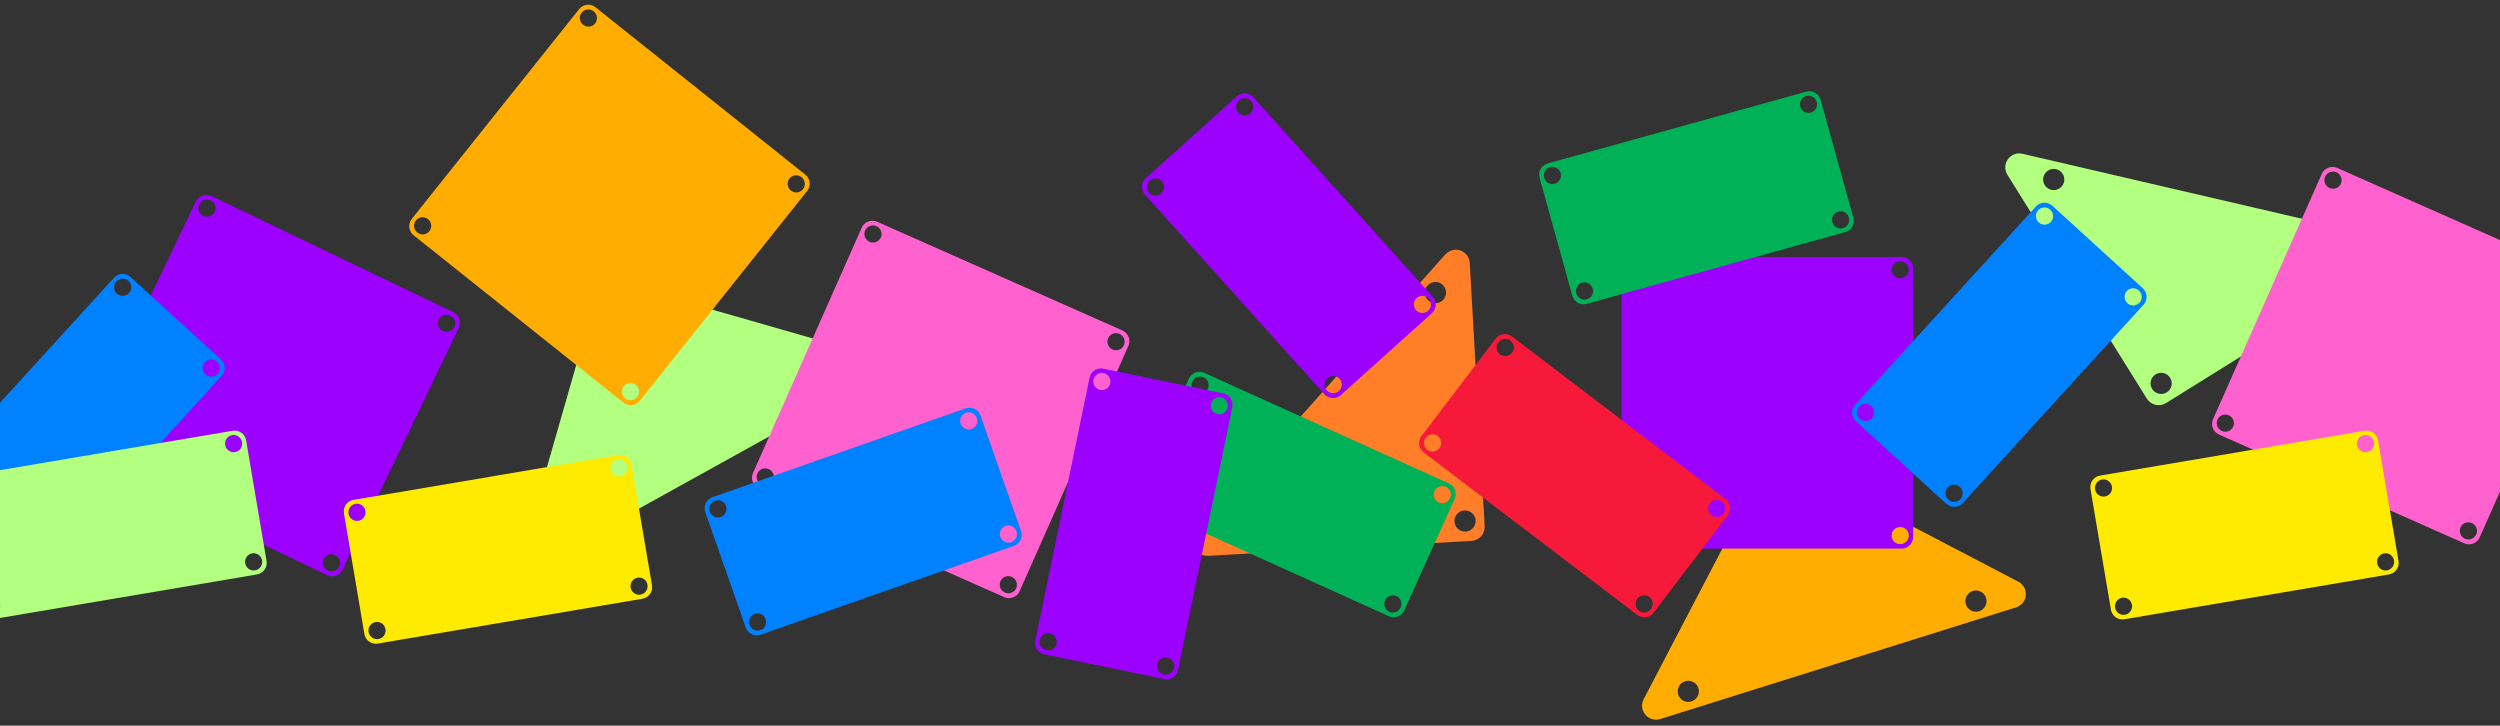 <svg xmlns="http://www.w3.org/2000/svg" fill="none" viewBox="0 0 1440 418" height="418" width="1440">
<rect x="0" y="0" width="1440" height="418" fill="#333333" stroke="none"/>
<g clip-path="url(#clip0_9942_1822)">
<g style="mix-blend-mode:multiply">
<path fill="#FF7E27" d="M838.03 143.844C835.933 143.963 833.977 144.914 832.541 146.522L689.489 306.782C687.28 309.257 686.802 312.643 688.244 315.633C689.686 318.622 692.635 320.354 695.941 320.167L847.597 311.563C852.028 311.312 855.425 307.505 855.174 303.074L846.571 151.427C846.442 149.169 845.437 147.139 843.736 145.726C842.16 144.407 840.076 143.719 838.03 143.836L838.03 143.844ZM717.241 297.717C717.432 301.082 714.855 303.969 711.49 304.159C708.125 304.35 705.247 301.774 705.056 298.408C704.865 295.043 707.433 292.157 710.798 291.966C714.164 291.775 717.05 294.351 717.241 297.717ZM832.921 168.175C833.112 171.54 830.544 174.418 827.178 174.608C823.813 174.799 820.927 172.232 820.736 168.866C820.546 165.501 823.122 162.615 826.487 162.424C829.853 162.233 832.73 164.809 832.921 168.175ZM849.956 299.765C850.147 303.13 847.57 306.017 844.205 306.207C840.84 306.398 837.962 303.822 837.771 300.456C837.58 297.091 840.148 294.213 843.514 294.023C846.879 293.832 849.765 296.399 849.956 299.765Z"></path>
</g>
<g style="mix-blend-mode:multiply">
<path fill="#FFAD00" d="M950.181 413.653C952.043 414.625 954.21 414.811 956.267 414.166L1161.23 349.848C1164.4 348.854 1166.54 346.191 1166.84 342.886C1167.13 339.58 1165.48 336.581 1162.55 335.048L1027.91 264.725C1023.97 262.67 1019.11 264.198 1017.05 268.132L946.733 402.765C945.686 404.77 945.51 407.028 946.245 409.113C946.923 411.053 948.36 412.712 950.177 413.661L950.181 413.653ZM1132.75 343.412C1134.32 340.424 1138.01 339.266 1140.99 340.826C1143.98 342.387 1145.13 346.074 1143.57 349.062C1142.01 352.05 1138.33 353.212 1135.34 351.652C1132.35 350.091 1131.19 346.4 1132.75 343.412ZM967.036 395.377C968.596 392.389 972.276 391.235 975.264 392.795C978.252 394.356 979.414 398.04 977.854 401.027C976.293 404.015 972.602 405.174 969.614 403.613C966.626 402.052 965.475 398.365 967.036 395.377ZM1019.84 273.647C1021.4 270.66 1025.09 269.501 1028.08 271.062C1031.06 272.622 1032.22 276.31 1030.65 279.298C1029.09 282.285 1025.41 283.44 1022.43 281.88C1019.44 280.319 1018.28 276.635 1019.84 273.647Z"></path>
</g>
<g style="mix-blend-mode:multiply">
<path fill="#B3FF80" d="M1379.14 140.738C1378.03 138.955 1376.25 137.695 1374.15 137.207L1164.91 88.58C1161.68 87.829 1158.48 89.034 1156.55 91.734C1154.62 94.433 1154.51 97.852 1156.26 100.662L1236.57 229.597C1238.92 233.364 1243.89 234.519 1247.65 232.173L1376.58 151.869C1378.5 150.674 1379.8 148.817 1380.22 146.647C1380.62 144.632 1380.23 142.474 1379.14 140.734L1379.14 140.738ZM1186.18 108.58C1183.32 110.362 1179.55 109.487 1177.77 106.625C1175.98 103.764 1176.86 100.003 1179.73 98.221C1182.59 96.439 1186.35 97.307 1188.13 100.168C1189.92 103.03 1189.04 106.798 1186.18 108.58ZM1355.34 147.929C1352.48 149.711 1348.72 148.838 1346.94 145.976C1345.16 143.115 1346.02 139.351 1348.89 137.569C1351.75 135.787 1355.51 136.663 1357.3 139.524C1359.08 142.385 1358.2 146.146 1355.34 147.929ZM1248.05 226.007C1245.19 227.789 1241.42 226.913 1239.64 224.052C1237.86 221.191 1238.74 217.429 1241.6 215.647C1244.46 213.865 1248.22 214.738 1250 217.599C1251.78 220.461 1250.91 224.224 1248.05 226.007Z"></path>
</g>
<g style="mix-blend-mode:multiply">
<path fill="#B3FF80" d="M307.785 323.71C309.804 324.29 311.965 324.037 313.851 322.992L501.75 218.873C504.652 217.265 506.22 214.225 505.844 210.928C505.469 207.631 503.257 205.022 500.074 204.109L354.064 162.219C349.798 160.995 345.335 163.468 344.111 167.734L302.224 313.735C301.6 315.909 301.88 318.157 303.02 320.052C304.073 321.817 305.813 323.153 307.783 323.718L307.785 323.71ZM472.562 218.279C473.491 215.039 476.875 213.164 480.115 214.093C483.356 215.023 485.223 218.404 484.293 221.645C483.363 224.885 479.988 226.762 476.747 225.833C473.507 224.903 471.632 221.519 472.562 218.279ZM320.632 302.425C321.562 299.185 324.936 297.316 328.176 298.246C331.416 299.175 333.293 302.551 332.364 305.791C331.434 309.031 328.05 310.906 324.81 309.977C321.57 309.047 319.703 305.666 320.632 302.425ZM347.946 172.579C348.876 169.339 352.26 167.464 355.5 168.393C358.74 169.323 360.607 172.705 359.678 175.945C358.748 179.185 355.374 181.054 352.134 180.125C348.894 179.195 347.017 175.819 347.946 172.579Z"></path>
</g>
<g style="mix-blend-mode:multiply">
<path fill="#9C00FF" d="M1095.29 148H940.707C936.998 148 934 151.006 934 154.707V309.301C934 313.002 936.998 316 940.707 316H1095.29C1099 316 1102 313.002 1102 309.301V154.707C1102 151.006 1099 148 1095.29 148ZM941.38 313.445C938.635 313.445 936.412 311.231 936.412 308.51C936.412 305.789 938.635 303.574 941.38 303.574C944.124 303.574 946.347 305.781 946.347 308.51C946.347 311.238 944.124 313.445 941.38 313.445ZM941.38 160.347C938.635 160.347 936.412 158.14 936.412 155.411C936.412 152.682 938.635 150.484 941.38 150.484C944.124 150.484 946.347 152.69 946.347 155.411C946.347 158.132 944.124 160.347 941.38 160.347ZM1094.53 313.445C1091.79 313.445 1089.57 311.231 1089.57 308.51C1089.57 305.789 1091.79 303.574 1094.53 303.574C1097.26 303.574 1099.49 305.781 1099.49 308.51C1099.49 311.238 1097.27 313.445 1094.53 313.445ZM1094.53 160.347C1091.79 160.347 1089.57 158.14 1089.57 155.411C1089.57 152.682 1091.79 150.484 1094.53 150.484C1097.26 150.484 1099.49 152.69 1099.49 155.411C1099.49 158.132 1097.27 160.347 1094.53 160.347Z"></path>
</g>
<g style="mix-blend-mode:multiply">
<path fill="#FFAD00" d="M463.856 100.589L343.015 4.183C340.115 1.87 335.898 2.35 333.589 5.243L237.178 126.09C234.869 128.984 235.343 133.197 238.243 135.51L359.084 231.916C361.984 234.23 366.197 233.756 368.505 230.862L464.916 110.015C467.225 107.122 466.756 102.902 463.856 100.589ZM240.362 133.932C238.216 132.221 237.86 129.103 239.557 126.976C241.254 124.849 244.373 124.504 246.518 126.216C248.664 127.928 249.025 131.039 247.323 133.172C245.621 135.305 242.507 135.644 240.362 133.932ZM335.841 14.254C333.695 12.542 333.334 9.431 335.036 7.298C336.738 5.165 339.846 4.832 341.992 6.544C344.137 8.255 344.499 11.367 342.802 13.493C341.105 15.62 337.986 15.966 335.841 14.254ZM360.077 229.441C357.938 227.734 357.582 224.617 359.279 222.49C360.976 220.363 364.094 220.017 366.234 221.724C368.373 223.431 368.74 226.547 367.038 228.68C365.337 230.813 362.223 231.152 360.077 229.441ZM455.556 109.762C453.417 108.055 453.056 104.944 454.757 102.811C456.459 100.678 459.568 100.345 461.707 102.052C463.847 103.759 464.214 106.875 462.517 109.002C460.82 111.129 457.702 111.474 455.556 109.762Z"></path>
</g>
<g style="mix-blend-mode:multiply">
<path fill="#9C00FF" d="M261.144 179.861L121.812 112.905C118.468 111.298 114.464 112.709 112.861 116.046L45.902 255.385C44.298 258.722 45.702 262.722 49.045 264.329L188.378 331.285C191.722 332.891 195.722 331.488 197.325 328.151L264.284 188.812C265.888 185.475 264.488 181.468 261.144 179.861ZM50.758 262.317C48.284 261.128 47.24 258.17 48.419 255.717C49.597 253.265 52.56 252.231 55.033 253.42C57.507 254.609 58.555 257.56 57.373 260.02C56.191 262.48 53.232 263.506 50.758 262.317ZM117.07 124.325C114.596 123.136 113.548 120.185 114.73 117.725C115.912 115.265 118.868 114.246 121.342 115.435C123.816 116.624 124.863 119.575 123.685 122.028C122.506 124.48 119.544 125.514 117.07 124.325ZM188.793 328.65C186.326 327.464 185.282 324.505 186.461 322.053C187.639 319.6 190.602 318.567 193.068 319.752C195.535 320.938 196.59 323.893 195.408 326.352C194.226 328.812 191.267 329.838 188.793 328.65ZM255.105 190.657C252.638 189.472 251.591 186.52 252.773 184.061C253.954 181.601 256.91 180.582 259.377 181.767C261.844 182.953 262.898 185.908 261.72 188.36C260.541 190.813 257.579 191.846 255.105 190.657Z"></path>
</g>
<g style="mix-blend-mode:multiply">
<path fill="#FF61CF" d="M1487.54 159.364L1346.21 96.718C1342.82 95.215 1338.86 96.748 1337.36 100.132L1274.71 241.462C1273.21 244.846 1274.74 248.801 1278.13 250.305L1419.45 312.951C1422.85 314.454 1426.8 312.928 1428.3 309.544L1490.95 168.214C1492.45 164.83 1490.93 160.867 1487.54 159.364ZM1279.78 248.242C1277.27 247.129 1276.14 244.204 1277.24 241.716C1278.34 239.229 1281.27 238.105 1283.78 239.217C1286.29 240.329 1287.43 243.248 1286.32 245.742C1285.22 248.237 1282.29 249.354 1279.78 248.242ZM1341.82 108.278C1339.32 107.166 1338.18 104.248 1339.28 101.753C1340.39 99.258 1343.31 98.149 1345.82 99.261C1348.33 100.373 1349.47 103.292 1348.37 105.779C1347.26 108.267 1344.33 109.39 1341.82 108.278ZM1419.79 310.304C1417.29 309.195 1416.15 306.27 1417.25 303.782C1418.36 301.295 1421.29 300.171 1423.79 301.28C1426.29 302.389 1427.44 305.31 1426.33 307.805C1425.22 310.3 1422.3 311.416 1419.79 310.304ZM1481.83 170.341C1479.33 169.232 1478.19 166.314 1479.3 163.819C1480.4 161.324 1483.33 160.215 1485.83 161.324C1488.33 162.433 1489.48 165.354 1488.37 167.842C1487.27 170.329 1484.34 171.453 1481.83 170.341Z"></path>
</g>
<g style="mix-blend-mode:multiply">
<path fill="#FF61CF" d="M646.537 190.364L505.214 127.718C501.823 126.215 497.864 127.748 496.364 131.132L433.715 272.462C432.215 275.846 433.74 279.801 437.132 281.305L578.454 343.951C581.846 345.454 585.801 343.928 587.301 340.544L649.95 199.214C651.45 195.83 649.928 191.867 646.537 190.364ZM438.782 279.242C436.272 278.129 435.138 275.204 436.241 272.716C437.343 270.229 440.273 269.105 442.782 270.217C445.291 271.329 446.429 274.248 445.323 276.742C444.217 279.237 441.291 280.354 438.782 279.242ZM500.825 139.278C498.316 138.166 497.178 135.248 498.284 132.753C499.39 130.258 502.313 129.149 504.822 130.261C507.331 131.373 508.469 134.292 507.366 136.779C506.264 139.267 503.334 140.39 500.825 139.278ZM578.788 341.304C576.286 340.195 575.152 337.27 576.255 334.782C577.357 332.295 580.287 331.171 582.789 332.28C585.291 333.389 586.435 336.31 585.33 338.805C584.224 341.3 581.297 342.416 578.788 341.304ZM640.832 201.341C638.33 200.232 637.192 197.314 638.298 194.819C639.404 192.324 642.327 191.215 644.829 192.324C647.331 193.433 648.476 196.354 647.373 198.842C646.27 201.329 643.341 202.453 640.832 201.341Z"></path>
</g>
<g style="mix-blend-mode:multiply">
<path fill="#0081FF" d="M1234.26 166.037L1182.15 118.519C1179.41 116.02 1175.17 116.221 1172.68 118.956L1068.51 233.188C1066.02 235.924 1066.22 240.159 1068.96 242.658L1121.07 290.175C1123.81 292.675 1128.04 292.48 1130.54 289.744L1234.7 175.512C1237.19 172.777 1237 168.536 1234.26 166.037ZM1071.17 241.223C1069.15 239.374 1069 236.24 1070.83 234.229C1072.66 232.219 1075.8 232.08 1077.83 233.929C1079.85 235.779 1080.01 238.907 1078.17 240.923C1076.33 242.94 1073.2 243.073 1071.17 241.223ZM1174.33 128.096C1172.3 126.246 1172.15 123.118 1173.99 121.102C1175.82 119.085 1178.95 118.958 1180.98 120.808C1183 122.657 1183.16 125.785 1181.33 127.796C1179.49 129.806 1176.36 129.945 1174.33 128.096ZM1122.22 287.771C1120.2 285.927 1120.05 282.792 1121.88 280.782C1123.72 278.771 1126.85 278.632 1128.87 280.476C1130.89 282.32 1131.06 285.454 1129.22 287.47C1127.38 289.487 1124.25 289.62 1122.22 287.771ZM1225.38 174.643C1223.36 172.799 1223.2 169.671 1225.04 167.654C1226.88 165.638 1230 165.511 1232.02 167.355C1234.05 169.199 1234.21 172.332 1232.37 174.343C1230.54 176.353 1227.41 176.492 1225.38 174.643Z"></path>
</g>
<g style="mix-blend-mode:multiply">
<path fill="#0081FF" d="M127.264 207.037L75.153 159.519C72.412 157.02 68.172 157.221 65.678 159.956L-38.486 274.188C-40.98 276.924 -40.785 281.159 -38.044 283.658L14.067 331.175C16.808 333.675 21.043 333.48 23.537 330.744L127.701 216.512C130.195 213.777 130.005 209.536 127.264 207.037ZM-35.825 282.223C-37.853 280.374 -38.004 277.24 -36.17 275.229C-34.337 273.219 -31.202 273.08 -29.174 274.929C-27.146 276.779 -26.991 279.907 -28.829 281.923C-30.668 283.94 -33.797 284.073 -35.825 282.223ZM67.331 169.096C65.303 167.246 65.147 164.118 66.986 162.102C68.825 160.085 71.949 159.958 73.977 161.808C76.005 163.657 76.16 166.785 74.327 168.796C72.494 170.806 69.359 170.945 67.331 169.096ZM15.221 328.771C13.199 326.927 13.049 323.792 14.882 321.782C16.715 319.771 19.85 319.632 21.872 321.476C23.895 323.32 24.056 326.454 22.217 328.47C20.378 330.487 17.249 330.62 15.221 328.771ZM118.378 215.643C116.355 213.799 116.2 210.671 118.039 208.654C119.877 206.638 123.001 206.511 125.023 208.355C127.046 210.199 127.207 213.332 125.373 215.343C123.54 217.353 120.406 217.492 118.378 215.643Z"></path>
</g>
<g style="mix-blend-mode:multiply">
<path fill="#00B157" d="M684.818 218.112L655.763 282.37C654.235 285.75 655.739 289.72 659.112 291.245L799.975 354.937C803.348 356.462 807.314 354.965 808.843 351.585L837.897 287.326C839.426 283.946 837.929 279.98 834.556 278.455L693.693 214.763C690.32 213.238 686.346 214.731 684.818 218.112ZM806.792 349.92C805.661 352.421 802.727 353.534 800.248 352.413C797.769 351.292 796.667 348.354 797.797 345.853C798.928 343.352 801.855 342.236 804.341 343.36C806.828 344.485 807.923 347.419 806.792 349.92ZM667.291 286.845C666.16 289.345 663.233 290.461 660.747 289.337C658.261 288.213 657.173 285.282 658.303 282.781C659.434 280.28 662.361 279.164 664.84 280.285C667.319 281.406 668.421 284.344 667.291 286.845ZM835.253 286.973C834.126 289.467 831.192 290.579 828.713 289.458C826.234 288.337 825.131 285.4 826.259 282.906C827.386 280.412 830.316 279.289 832.803 280.413C835.289 281.538 836.384 284.472 835.253 286.973ZM695.752 223.897C694.625 226.391 691.698 227.507 689.212 226.383C686.725 225.259 685.637 222.328 686.765 219.834C687.892 217.34 690.822 216.217 693.301 217.338C695.781 218.459 696.883 221.397 695.752 223.897Z"></path>
</g>
<g style="mix-blend-mode:multiply">
<path fill="#9C00FF" d="M704.581 226.604L635.513 212.355C631.88 211.606 628.337 213.944 627.589 217.569L596.354 368.974C595.606 372.599 597.936 376.141 601.569 376.89L670.637 391.139C674.27 391.889 677.811 389.558 678.559 385.933L709.795 234.528C710.543 230.903 708.214 227.354 704.581 226.604ZM602.744 374.524C600.056 373.969 598.326 371.351 598.876 368.687C599.426 366.022 602.05 364.302 604.738 364.856C607.426 365.411 609.157 368.021 608.606 370.694C608.054 373.366 605.432 375.079 602.744 374.524ZM633.677 224.583C630.989 224.029 629.258 221.418 629.81 218.746C630.361 216.073 632.982 214.369 635.67 214.923C638.358 215.478 640.089 218.088 639.539 220.753C638.989 223.418 636.365 225.138 633.677 224.583ZM670.401 388.482C667.721 387.929 665.992 385.311 666.542 382.646C667.091 379.981 669.716 378.261 672.396 378.814C675.076 379.367 676.815 381.979 676.263 384.652C675.712 387.324 673.089 389.037 670.401 388.482ZM701.335 238.541C698.655 237.988 696.924 235.378 697.475 232.706C698.026 230.033 700.647 228.329 703.328 228.882C706.008 229.434 707.747 232.046 707.197 234.711C706.647 237.376 704.023 239.096 701.335 238.541Z"></path>
</g>
<g style="mix-blend-mode:multiply">
<path fill="#F7193A" d="M952.47 352.924L995.17 296.799C997.416 293.847 996.839 289.641 993.893 287.4L870.86 193.795C867.914 191.553 863.713 192.124 861.467 195.076L818.767 251.201C816.521 254.154 817.091 258.355 820.037 260.596L943.07 354.201C946.016 356.442 950.224 355.876 952.47 352.924ZM863.093 197.158C864.755 194.974 867.864 194.546 870.029 196.194C872.194 197.841 872.611 200.951 870.949 203.135C869.288 205.32 866.185 205.752 864.014 204.1C861.842 202.448 861.431 199.343 863.093 197.158ZM984.937 289.858C986.599 287.674 989.701 287.241 991.872 288.893C994.044 290.546 994.448 293.646 992.787 295.83C991.125 298.015 988.023 298.447 985.857 296.8C983.692 295.152 983.275 292.042 984.937 289.858ZM821.264 252.138C822.922 249.96 826.03 249.532 828.195 251.179C830.361 252.827 830.778 255.937 829.12 258.115C827.463 260.293 824.357 260.732 822.185 259.079C820.013 257.427 819.603 254.322 821.264 252.138ZM943.108 344.837C944.765 342.659 947.867 342.227 950.039 343.879C952.21 345.531 952.615 348.632 950.958 350.81C949.301 352.988 946.194 353.427 944.028 351.779C941.863 350.132 941.446 347.022 943.108 344.837Z"></path>
</g>
<g style="mix-blend-mode:multiply">
<path fill="#00B157" d="M1067.54 125.416L1048.67 57.463C1047.68 53.889 1043.98 51.804 1040.42 52.794L891.455 94.143C887.888 95.133 885.802 98.824 886.794 102.398L905.656 170.351C906.649 173.925 910.339 176.012 913.906 175.022L1062.87 133.673C1066.43 132.682 1068.53 128.99 1067.54 125.416ZM889.435 102.363C888.701 99.718 890.241 96.984 892.863 96.256C895.484 95.528 898.213 97.078 898.947 99.722C899.681 102.367 898.149 105.099 895.52 105.829C892.89 106.559 890.17 105.007 889.435 102.363ZM1036.96 61.413C1036.22 58.769 1037.75 56.037 1040.38 55.307C1043.01 54.577 1045.73 56.13 1046.46 58.775C1047.19 61.42 1045.66 64.152 1043.04 64.879C1040.42 65.607 1037.69 64.058 1036.96 61.413ZM907.913 168.928C907.181 166.291 908.721 163.557 911.342 162.829C913.964 162.102 916.693 163.651 917.425 166.288C918.157 168.925 916.627 171.664 913.997 172.394C911.368 173.124 908.647 171.573 907.913 168.928ZM1055.43 127.979C1054.7 125.342 1056.23 122.61 1058.86 121.88C1061.49 121.15 1064.21 122.704 1064.94 125.341C1065.67 127.978 1064.14 130.717 1061.52 131.445C1058.9 132.173 1056.17 130.623 1055.43 127.979Z"></path>
</g>
<g style="mix-blend-mode:multiply">
<path fill="#FFEB00" d="M1381.54 323.145L1369.76 253.613C1369.14 249.956 1365.68 247.502 1362.03 248.12L1209.6 273.935C1205.96 274.553 1203.5 278.01 1204.12 281.667L1215.9 351.199C1216.52 354.856 1219.97 357.312 1223.62 356.693L1376.04 330.878C1379.69 330.26 1382.16 326.802 1381.54 323.145ZM1206.75 281.903C1206.29 279.197 1208.1 276.636 1210.79 276.182C1213.47 275.727 1216.03 277.549 1216.48 280.255C1216.94 282.961 1215.14 285.521 1212.45 285.977C1209.76 286.432 1207.21 284.609 1206.75 281.903ZM1357.7 256.338C1357.24 253.632 1359.05 251.072 1361.74 250.616C1364.43 250.16 1366.97 251.985 1367.42 254.691C1367.88 257.397 1366.08 259.957 1363.4 260.411C1360.71 260.865 1358.16 259.044 1357.7 256.338ZM1218.29 350.016C1217.83 347.318 1219.64 344.756 1222.32 344.302C1225.01 343.848 1227.56 345.669 1228.02 348.367C1228.48 351.066 1226.67 353.633 1223.98 354.089C1221.29 354.545 1218.75 352.722 1218.29 350.016ZM1369.24 324.45C1368.78 321.752 1370.58 319.192 1373.27 318.736C1375.96 318.281 1378.5 320.105 1378.96 322.803C1379.42 325.502 1377.61 328.069 1374.93 328.524C1372.25 328.978 1369.69 327.156 1369.24 324.45Z"></path>
</g>
<g style="mix-blend-mode:multiply">
<path fill="#B3FF80" d="M153.537 323.145L141.761 253.613C141.142 249.956 137.678 247.502 134.028 248.12L-18.395 273.935C-22.044 274.553 -24.499 278.01 -23.88 281.667L-12.104 351.199C-11.484 354.856 -8.028 357.312 -4.378 356.693L148.044 330.878C151.694 330.26 154.157 326.802 153.537 323.145ZM-21.249 281.903C-21.707 279.197 -19.895 276.636 -17.212 276.182C-14.529 275.727 -11.975 277.549 -11.516 280.255C-11.058 282.961 -12.863 285.521 -15.553 285.977C-18.244 286.432 -20.79 284.609 -21.249 281.903ZM129.7 256.338C129.242 253.632 131.046 251.072 133.737 250.616C136.427 250.16 138.966 251.985 139.425 254.691C139.883 257.397 138.078 259.957 135.396 260.411C132.713 260.865 130.158 259.044 129.7 256.338ZM-9.713 350.016C-10.17 347.318 -8.357 344.756 -5.675 344.302C-2.992 343.848 -0.437 345.669 0.02 348.367C0.477 351.066 -1.327 353.633 -4.017 354.089C-6.708 354.545 -9.254 352.722 -9.713 350.016ZM141.236 324.45C140.779 321.752 142.583 319.192 145.274 318.736C147.964 318.281 150.504 320.105 150.961 322.803C151.418 325.502 149.614 328.069 146.932 328.524C144.249 328.978 141.694 327.156 141.236 324.45Z"></path>
</g>
<g style="mix-blend-mode:multiply">
<path fill="#0081FF" d="M588.092 305.877L564.751 239.329C563.523 235.829 559.695 233.995 556.202 235.22L410.322 286.387C406.829 287.612 404.992 291.433 406.22 294.933L429.561 361.481C430.789 364.981 434.61 366.818 438.103 365.593L583.983 314.426C587.476 313.201 589.32 309.377 588.092 305.877ZM408.853 294.722C407.945 292.132 409.299 289.302 411.867 288.401C414.434 287.501 417.26 288.865 418.168 291.455C419.076 294.045 417.73 296.873 415.155 297.776C412.58 298.679 409.762 297.312 408.853 294.722ZM553.323 244.05C552.414 241.46 553.761 238.633 556.336 237.729C558.911 236.826 561.722 238.196 562.63 240.786C563.539 243.376 562.192 246.203 559.624 247.104C557.057 248.005 554.231 246.64 553.323 244.05ZM431.718 359.911C430.812 357.329 432.166 354.498 434.734 353.598C437.301 352.697 440.127 354.062 441.033 356.644C441.939 359.226 440.594 362.062 438.019 362.965C435.444 363.868 432.626 362.501 431.718 359.911ZM576.187 309.239C575.282 306.657 576.628 303.829 579.203 302.926C581.778 302.023 584.589 303.392 585.495 305.975C586.401 308.557 585.056 311.392 582.489 312.293C579.921 313.193 577.096 311.829 576.187 309.239Z"></path>
</g>
<g style="mix-blend-mode:multiply">
<path fill="#9C00FF" d="M772.323 227.559L824.761 180.403C827.519 177.923 827.738 173.684 825.263 170.931L721.892 55.981C719.417 53.229 715.183 53.004 712.425 55.485L659.987 102.64C657.229 105.121 657.004 109.354 659.48 112.107L762.851 227.057C765.326 229.809 769.565 230.04 772.323 227.559ZM713.633 57.834C715.674 55.999 718.808 56.159 720.627 58.182C722.446 60.206 722.275 63.339 720.234 65.174C718.193 67.009 715.065 66.854 713.24 64.825C711.415 62.796 711.592 59.669 713.633 57.834ZM816.005 171.672C818.046 169.837 821.174 169.992 822.999 172.021C824.823 174.05 824.641 177.171 822.6 179.006C820.559 180.841 817.431 180.687 815.612 178.664C813.792 176.64 813.964 173.508 816.005 171.672ZM662.266 104.027C664.301 102.197 667.435 102.358 669.254 104.381C671.073 106.404 670.902 109.537 668.867 111.367C666.832 113.197 663.698 113.047 661.873 111.018C660.048 108.989 660.225 105.862 662.266 104.027ZM764.638 217.865C766.673 216.035 769.801 216.19 771.626 218.219C773.45 220.248 773.268 223.369 771.233 225.199C769.198 227.029 766.064 226.88 764.244 224.857C762.425 222.834 762.597 219.701 764.638 217.865Z"></path>
</g>
<g style="mix-blend-mode:multiply">
<path fill="#FFEB00" d="M375.537 337.145L363.761 267.613C363.142 263.956 359.678 261.502 356.028 262.12L203.605 287.935C199.956 288.553 197.501 292.01 198.12 295.667L209.896 365.199C210.516 368.856 213.972 371.312 217.622 370.693L370.044 344.878C373.694 344.26 376.157 340.802 375.537 337.145ZM200.751 295.903C200.293 293.197 202.105 290.636 204.788 290.182C207.471 289.727 210.026 291.549 210.484 294.255C210.942 296.961 209.138 299.521 206.447 299.977C203.757 300.432 201.21 298.609 200.751 295.903ZM351.7 270.338C351.242 267.632 353.046 265.072 355.737 264.616C358.427 264.16 360.966 265.985 361.425 268.691C361.883 271.397 360.078 273.957 357.396 274.411C354.713 274.865 352.158 273.044 351.7 270.338ZM212.287 364.016C211.83 361.318 213.643 358.756 216.325 358.302C219.008 357.848 221.563 359.669 222.02 362.367C222.477 365.066 220.673 367.633 217.983 368.089C215.292 368.545 212.746 366.722 212.287 364.016ZM363.236 338.45C362.779 335.752 364.583 333.192 367.274 332.736C369.964 332.281 372.504 334.105 372.961 336.803C373.418 339.502 371.614 342.069 368.932 342.524C366.249 342.978 363.694 341.156 363.236 338.45Z"></path>
</g>
</g>
<defs>
<clipPath id="clip0_9942_1822">
<rect fill="white" height="418" width="1440"></rect>
</clipPath>
</defs>
</svg>
